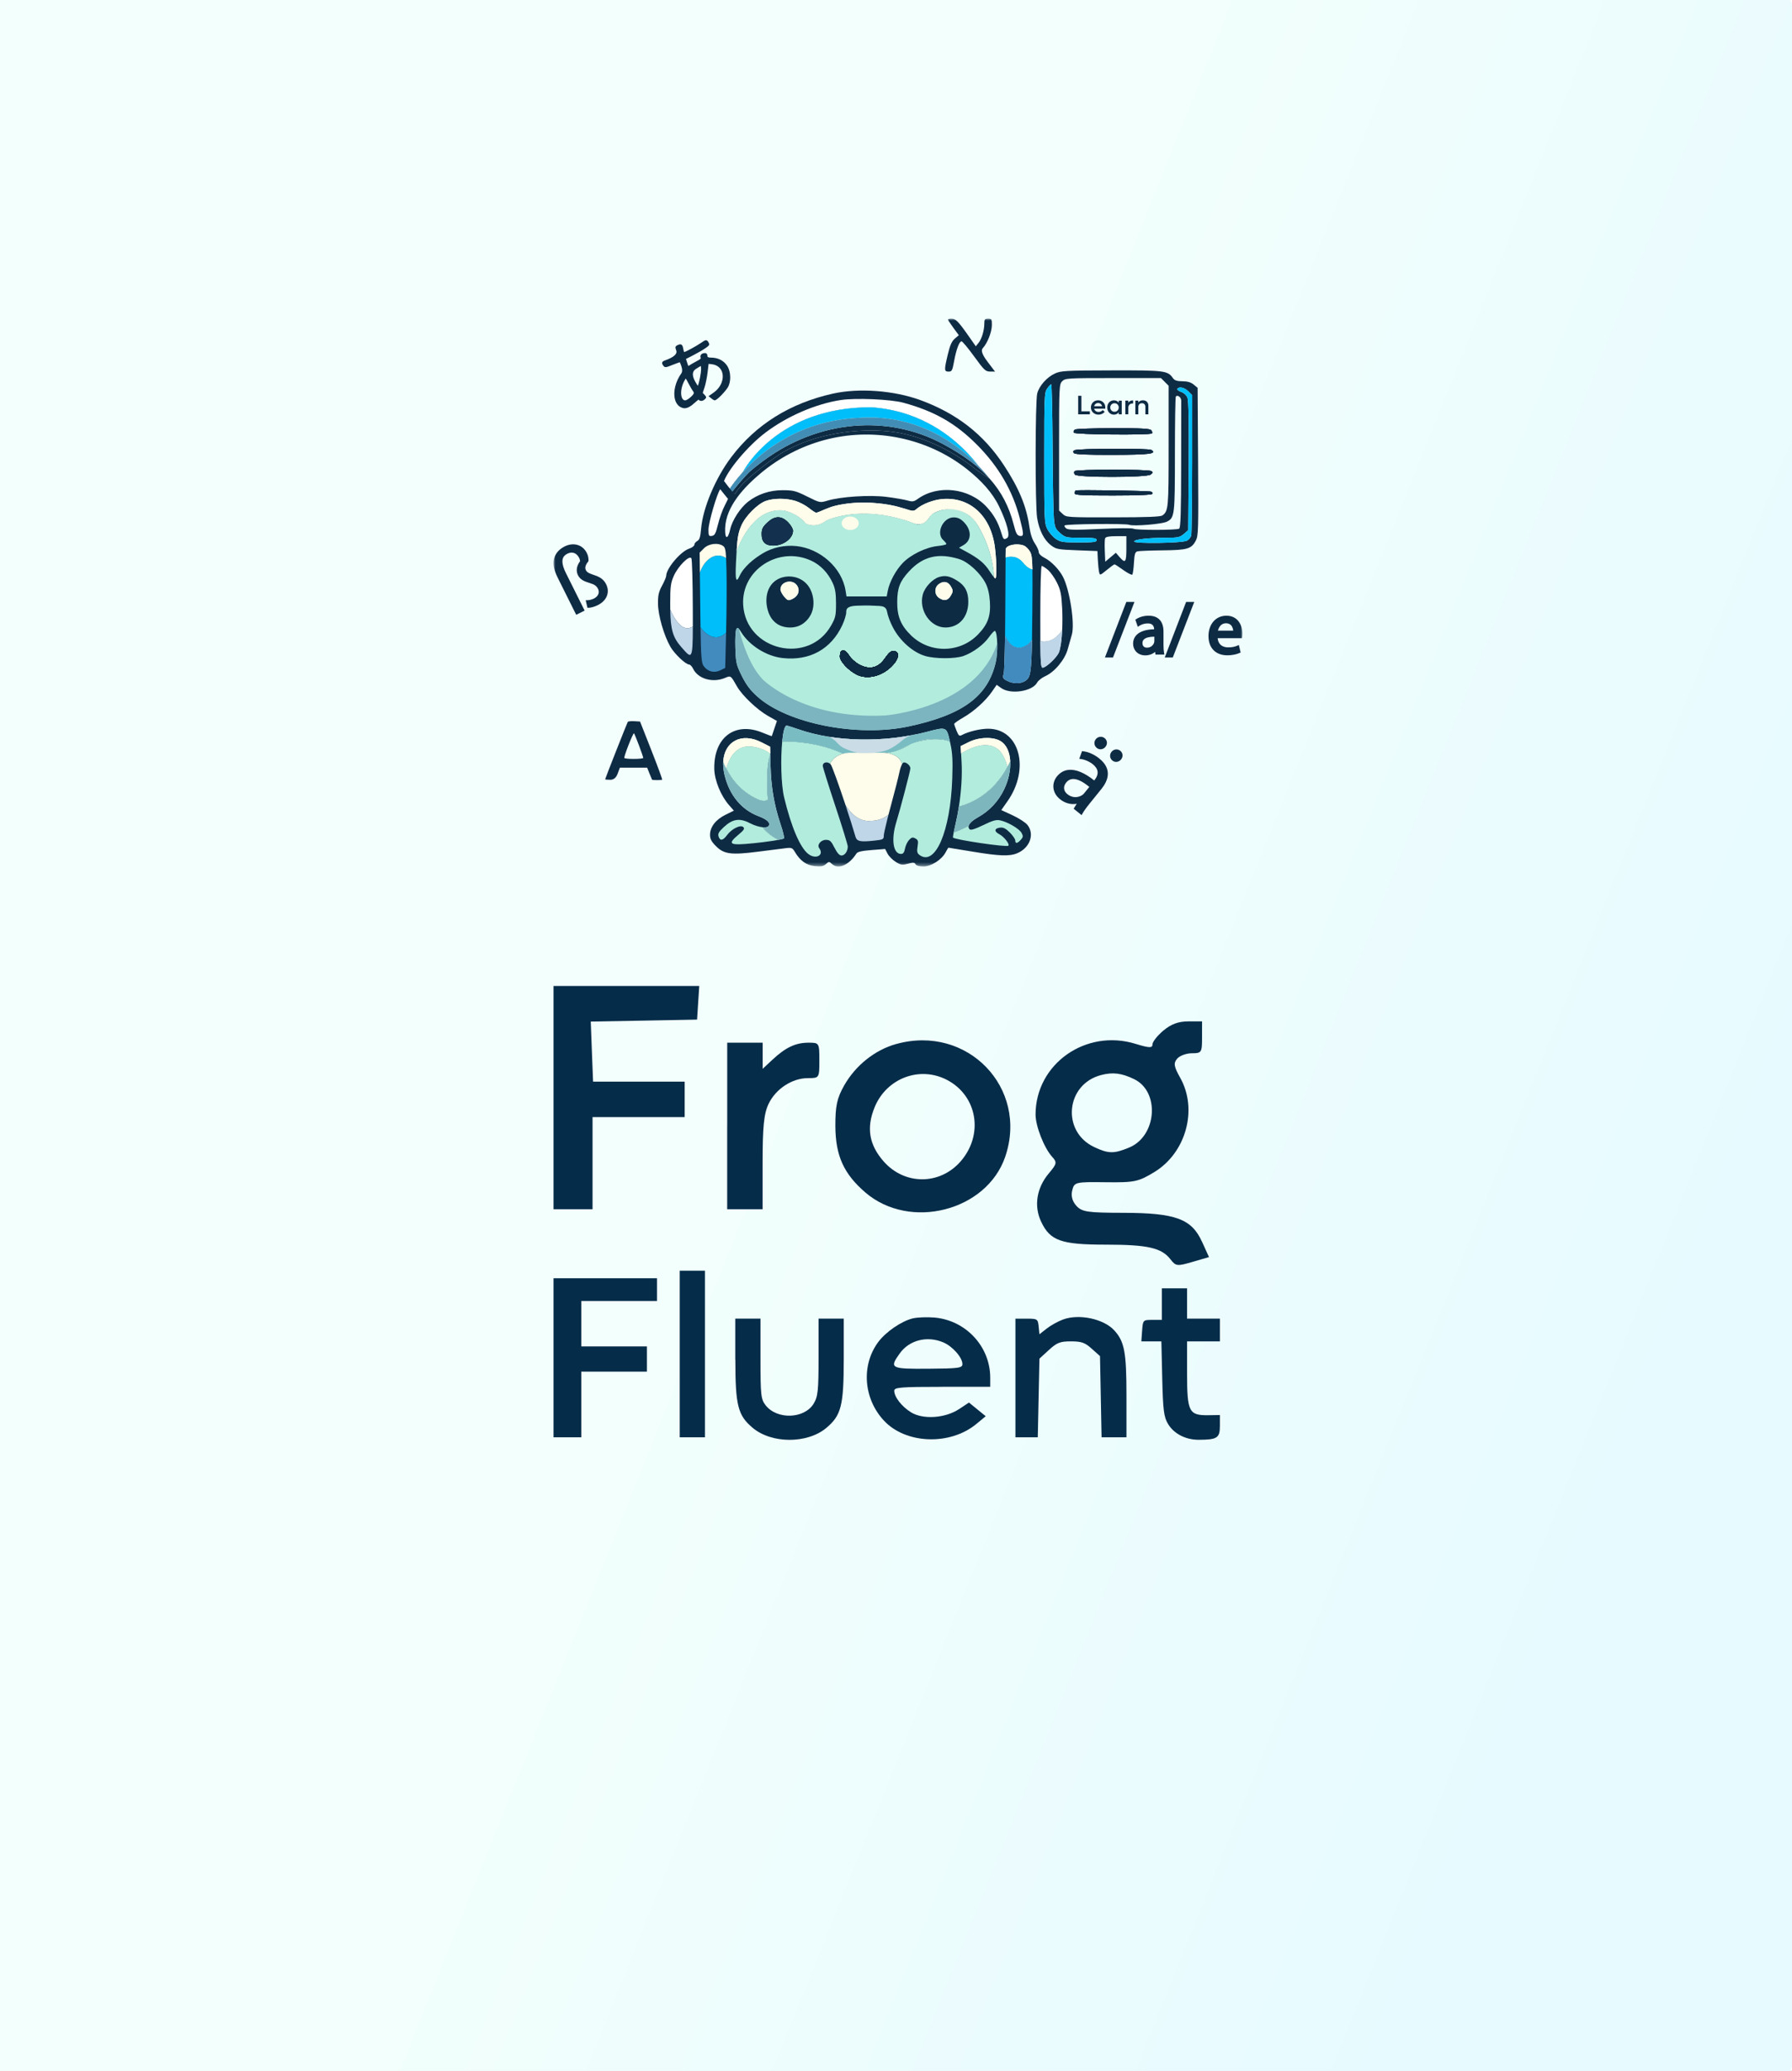 <svg width="450" height="520" viewBox="0 0 450 520" fill="none" xmlns="http://www.w3.org/2000/svg">
<rect x="0" y="0" width="450" height="520" fill="#333333" stroke="none"/>
<g clip-path="url(#clip0_254_97)">
<rect width="450" height="520" fill="white"/>
<path d="M445.685 523H-6.685C-9.591 523 -12 518.86 -12 513.591V6.409C-12 1.265 -9.662 -3 -6.685 -3H445.685C448.591 -3 451 1.14 451 6.409V513.591C450.929 518.735 448.591 523 445.685 523Z" fill="url(#paint0_linear_254_97)"/>
<mask id="mask0_254_97" style="mask-type:luminance" maskUnits="userSpaceOnUse" x="139" y="80" width="173" height="138">
<path d="M311.993 80H139V217.57H311.993V80Z" fill="white"/>
</mask>
<g mask="url(#mask0_254_97)">
<path fill-rule="evenodd" clip-rule="evenodd" d="M238.05 80.233C238.05 80.361 238.663 81.3 239.411 82.318L240.771 84.171L239.76 85.039C239.005 85.689 238.565 86.677 238.024 88.943C237.07 92.934 237.085 93.309 238.201 93.309C239.02 93.309 239.155 93.061 239.58 90.743C240.132 87.737 240.891 85.704 241.462 85.704C241.684 85.704 243.105 87.41 244.619 89.495C247.133 92.956 247.478 93.287 248.621 93.298L249.868 93.309L247.948 90.773C246.67 89.087 246.278 87.979 246.772 87.448C247.956 86.189 249.064 83.374 249.075 81.619C249.083 80.147 249 80.004 248.132 80.004C247.313 80.004 247.182 80.177 247.178 81.24C247.178 82.953 246.531 85.106 245.72 86.11L245.04 86.951L243.202 84.332C240.658 80.71 239.963 80.004 238.941 80.004C238.456 80.004 238.058 80.109 238.058 80.237" fill="#0E2B44"/>
<path d="M182.54 91.757C181.679 90.514 180.248 89.8 178.606 89.8C177.967 89.8 177.648 89.684 177.648 89.454C177.648 88.8 177.309 88.661 177.024 88.661C176.573 88.661 176.223 88.808 176.035 89.063C175.885 89.27 175.851 89.54 175.942 89.826C176.005 90.029 176.035 90.119 174.878 90.728C174.123 91.122 173.323 91.588 173.056 91.78C173.014 91.81 172.92 91.878 172.868 91.908C172.789 91.791 172.665 91.404 172.563 91.092L172.255 90.127L173.492 89.507C173.537 89.48 178.106 87.184 178.106 86.504C178.106 86.279 177.937 85.941 177.772 85.726C177.358 85.189 176.975 85.452 176.047 86.091C174.754 86.978 172.308 88.27 171.819 88.417C171.759 88.319 171.658 88.064 171.598 87.707C171.489 87.057 171.376 86.677 171.087 86.527C170.842 86.395 170.553 86.478 170.192 86.64C169.478 86.966 169.531 87.211 169.82 88.015C170.131 88.884 169.197 89.71 167.017 90.491C166.623 90.63 166.363 90.769 166.288 91.021C166.209 91.269 166.345 91.521 166.581 91.844C166.98 92.385 167.31 92.253 168.904 91.618C169.82 91.258 170.474 91.025 170.696 90.953C170.782 91.1 170.952 91.472 171.132 92.035C171.372 92.805 171.356 93.381 171.083 93.764C169.629 95.808 169.005 98.352 169.494 100.25C169.741 101.219 170.268 101.922 171.012 102.282C171.312 102.429 171.609 102.504 171.913 102.504C172.657 102.504 173.45 102.061 174.495 101.103C174.942 100.697 175.258 100.453 175.438 100.336C175.498 100.453 175.6 100.543 175.735 100.603C176.081 100.757 176.562 100.648 176.9 100.34C177.14 100.122 177.298 99.979 177.306 99.772C177.317 99.555 177.166 99.397 176.873 99.081L176.471 98.653L176.922 97.27C177.2 96.436 177.546 94.711 177.696 93.43L177.941 91.363L178.726 91.453C180.101 91.607 181.074 92.411 181.394 93.651C181.758 95.076 181.21 97.161 179.162 98.611L177.929 99.479L178.662 100.066C178.718 100.114 179.222 100.52 179.485 100.52C180.101 100.52 182.457 97.946 182.886 97.063C183.209 96.394 183.367 95.579 183.367 94.756C183.367 93.651 183.081 92.535 182.54 91.757ZM172.071 100.528C171.752 100.528 171.496 100.359 171.316 100.028C170.805 99.096 170.959 96.988 172.094 95.211C172.124 95.166 172.169 95.102 172.203 95.053C172.338 95.222 172.609 95.733 172.913 96.312C173.341 97.131 173.89 98.082 174.059 98.258C174.138 98.333 174.228 98.551 174.228 98.716C174.228 99.111 172.65 100.528 172.071 100.528ZM175.194 96.947C175.194 96.947 175.198 96.939 175.205 96.935L175.397 97.044L175.194 96.947ZM175.239 96.86C175.134 96.751 174.942 96.469 174.581 95.823C173.747 94.325 173.792 93.273 174.717 92.667C175.31 92.272 175.784 92.002 175.983 91.896C176.017 92.039 176.054 92.31 176.054 92.704C176.047 93.738 175.566 96.161 175.239 96.86Z" fill="#0E2B44"/>
<path fill-rule="evenodd" clip-rule="evenodd" d="M224.876 163.577C223.986 163.231 223.411 163.607 222.22 165.321C220.503 167.797 218.267 168.289 215.576 166.779C214.727 166.298 213.671 165.328 213.232 164.618C212.469 163.385 211.755 163.021 211.188 163.588C211.041 163.731 210.924 164.317 210.924 164.881C210.924 166.05 213.07 168.334 215.129 169.375C217.703 170.668 221.232 169.879 223.783 167.432C225.538 165.749 226.03 164.017 224.876 163.577Z" fill="#0E2B44"/>
<path fill-rule="evenodd" clip-rule="evenodd" d="M224.876 163.577C223.986 163.231 223.411 163.607 222.22 165.321C220.503 167.797 218.267 168.289 215.576 166.779C214.727 166.298 213.671 165.328 213.232 164.618C212.469 163.385 211.755 163.021 211.188 163.588C211.041 163.731 210.924 164.317 210.924 164.881C210.924 166.05 213.07 168.334 215.129 169.375C217.703 170.668 221.232 169.879 223.783 167.432C225.538 165.749 226.03 164.017 224.876 163.577Z" fill="#0E2B44"/>
<path fill-rule="evenodd" clip-rule="evenodd" d="M224.876 163.577C223.986 163.231 223.411 163.607 222.22 165.321C220.503 167.797 218.267 168.289 215.576 166.779C214.727 166.298 213.671 165.328 213.232 164.618C212.469 163.385 211.755 163.021 211.188 163.588C211.041 163.731 210.924 164.317 210.924 164.881C210.924 166.05 213.07 168.334 215.129 169.375C217.703 170.668 221.232 169.879 223.783 167.432C225.538 165.749 226.03 164.017 224.876 163.577Z" fill="#0E2B44"/>
<path fill-rule="evenodd" clip-rule="evenodd" d="M224.876 163.577C223.986 163.231 223.411 163.607 222.22 165.321C220.503 167.797 218.267 168.289 215.576 166.779C214.727 166.298 213.671 165.328 213.232 164.618C212.469 163.385 211.755 163.021 211.188 163.588C211.041 163.731 210.924 164.317 210.924 164.881C210.924 166.05 213.07 168.334 215.129 169.375C217.703 170.668 221.232 169.879 223.783 167.432C225.538 165.749 226.03 164.017 224.876 163.577Z" fill="#0E2B44"/>
<path fill-rule="evenodd" clip-rule="evenodd" d="M224.876 163.577C223.986 163.231 223.411 163.607 222.22 165.321C220.503 167.797 218.267 168.289 215.576 166.779C214.727 166.298 213.671 165.328 213.232 164.618C212.469 163.385 211.755 163.021 211.188 163.588C211.041 163.731 210.924 164.317 210.924 164.881C210.924 166.05 213.07 168.334 215.129 169.375C217.703 170.668 221.232 169.879 223.783 167.432C225.538 165.749 226.03 164.017 224.876 163.577Z" fill="#0E2B44"/>
<path fill-rule="evenodd" clip-rule="evenodd" d="M224.876 163.577C223.986 163.231 223.411 163.607 222.22 165.321C220.503 167.797 218.267 168.289 215.576 166.779C214.727 166.298 213.671 165.328 213.232 164.618C212.469 163.385 211.755 163.021 211.188 163.588C211.041 163.731 210.924 164.317 210.924 164.881C210.924 166.05 213.07 168.334 215.129 169.375C217.703 170.668 221.232 169.879 223.783 167.432C225.538 165.749 226.03 164.017 224.876 163.577Z" fill="#0E2B44"/>
<path fill-rule="evenodd" clip-rule="evenodd" d="M224.876 163.577C223.986 163.231 223.411 163.607 222.22 165.321C220.503 167.797 218.267 168.289 215.576 166.779C214.727 166.298 213.671 165.328 213.232 164.618C212.469 163.385 211.755 163.021 211.188 163.588C211.041 163.731 210.924 164.317 210.924 164.881C210.924 166.05 213.07 168.334 215.129 169.375C217.703 170.668 221.232 169.879 223.783 167.432C225.538 165.749 226.03 164.017 224.876 163.577Z" fill="#0E2B44"/>
<path fill-rule="evenodd" clip-rule="evenodd" d="M224.876 163.577C223.986 163.231 223.411 163.607 222.22 165.321C220.503 167.797 218.267 168.289 215.576 166.779C214.727 166.298 213.671 165.328 213.232 164.618C212.469 163.385 211.755 163.021 211.188 163.588C211.041 163.731 210.924 164.317 210.924 164.881C210.924 166.05 213.07 168.334 215.129 169.375C217.703 170.668 221.232 169.879 223.783 167.432C225.538 165.749 226.03 164.017 224.876 163.577Z" fill="#0E2B44"/>
<path fill-rule="evenodd" clip-rule="evenodd" d="M266.929 144.838C265.978 142.993 263.986 140.937 262.355 140.103C261.427 139.634 260.845 139.055 260.845 138.611C260.845 138.213 260.398 137.232 259.857 136.432C259.203 135.47 258.737 134.02 258.47 132.152C257.768 127.151 255.851 122.54 252.12 116.862C247.006 109.069 240.246 103.797 231.081 100.453C224.456 98.037 215.682 97.387 209.159 98.837C198.397 101.231 189.815 106.589 183.641 114.773C179.665 120.034 176.49 127.579 176.054 132.78C175.881 134.835 175.66 135.545 175.104 135.842C174.702 136.06 174.371 136.481 174.371 136.778C174.371 137.075 173.792 137.518 173.075 137.755C170.921 138.461 167.299 142.745 167.299 144.578C167.299 144.879 166.829 145.995 166.255 147.055C165.405 148.618 165.214 149.478 165.236 151.62C165.266 154.54 166.732 159.598 168.374 162.446C169.392 164.205 172.203 166.861 173.048 166.861C173.323 166.861 173.773 167.342 174.059 167.928C175.273 170.453 178.952 171.521 182.029 170.235C183.536 169.608 183.476 169.563 185.076 172.366C186.392 174.673 190.149 178.235 192.911 179.795L195.102 181.027L194.47 182.887C194.121 183.909 193.824 184.785 193.813 184.834C193.802 184.879 192.734 184.488 191.449 183.958C184.539 181.117 179.177 185.191 179.372 193.127C179.444 195.975 181.018 199.819 183.066 202.157L184.287 203.547L182.183 204.588C179.729 205.798 178.301 207.646 178.301 209.615C178.301 210.668 178.639 211.318 179.793 212.467C181.815 214.493 183.596 214.722 190.45 213.843C193.388 213.467 196.5 213.072 197.368 212.967C198.773 212.798 199.009 212.896 199.596 213.895C200.915 216.142 202.504 217.273 204.635 217.476C206.183 217.627 206.799 217.51 207.4 216.969C208.148 216.293 208.204 216.293 208.952 216.969C210.515 218.386 213.221 217.209 215.055 214.327C215.34 213.88 216.4 213.632 218.861 213.444L222.273 213.177L222.878 214.35C223.212 214.996 224.137 215.928 224.926 216.413C226.203 217.206 226.553 217.255 227.984 216.875C229.3 216.525 229.653 216.548 229.908 217.003C230.108 217.352 230.859 217.566 231.9 217.566C233.846 217.566 236.514 215.853 237.48 213.985C237.803 213.362 238.119 212.851 238.175 212.851C238.235 212.851 240.93 213.29 244.161 213.831C250.906 214.955 253.503 215.053 255.441 214.241C258.613 212.918 259.857 209.48 258.015 207.143C257.542 206.542 255.87 205.452 254.299 204.727L251.44 203.408L253.014 201.164C258.729 193.007 256.016 182.966 248.107 182.981C246.138 182.985 243.188 183.691 241.613 184.533C240.911 184.913 240.746 184.792 240.219 183.53C239.889 182.741 239.618 181.952 239.618 181.779C239.618 181.606 240.636 180.885 241.88 180.174C244.552 178.649 247.517 175.973 249.125 173.636L250.282 171.956L251.428 172.772C253.792 174.451 259.259 173.61 260.45 171.382C260.717 170.889 261.638 170.164 262.491 169.781C264.858 168.71 267.413 165.629 268.131 162.987C268.462 161.77 268.92 160.146 269.149 159.38C269.95 156.689 268.65 148.163 266.929 144.838ZM258.707 138.611C259.041 139.258 259.203 140.099 259.259 142.993C258.008 142.647 257.117 141.516 257.117 141.516C255.626 139.479 253.728 139.6 252.518 139.975C252.529 138.747 252.537 138.01 252.544 137.935C252.653 136.879 255.325 136.312 257.065 136.977C257.613 137.18 258.346 137.92 258.707 138.611ZM182.717 123.574C182.717 123.574 183.949 121.413 186.534 118.561C186.534 118.561 186.538 118.557 186.542 118.55C186.797 118.054 195.177 102.181 218.778 102.275C221.431 102.448 224.663 102.94 228.169 104.147C237.412 107.329 243.023 113.541 245.578 116.825C245.574 116.825 245.574 116.821 245.57 116.821C245.119 116.622 244.665 116.423 244.218 116.224C245.878 117.516 247.325 118.858 248.584 120.274C247.434 119.496 246.288 118.715 245.142 117.937C245.142 117.937 234.917 109.069 222.104 108.22C222.104 108.22 208.129 106.702 196.12 113.845C196.12 113.845 186.436 120.319 184.738 123.837L183.37 124.539L183.216 124.314L182.717 123.574ZM230.536 186.179C229.484 186.431 228.8 186.664 228.8 186.664C228.586 186.822 228.368 186.968 228.146 187.103C227.35 187.611 226.534 187.987 225.76 188.272C225.753 188.28 225.741 188.283 225.734 188.283C224.802 188.625 223.93 188.828 223.22 188.956C222.957 189.001 222.716 189.035 222.502 189.061H222.487C222.42 189.054 222.359 189.05 222.303 189.046C222.089 189.027 221.961 189.027 221.961 189.027H213.153C212.631 189.061 212.161 189.136 211.74 189.245C205.574 186.386 199.137 186.126 196.424 186.164C196.654 183.827 197.037 182.192 197.548 182.192C197.694 182.192 199.043 182.621 200.543 183.139C209.632 186.307 222.014 186.551 232.742 183.771C237.608 182.508 237.687 182.376 238.543 186.217C236.097 185.142 232.61 185.691 230.54 186.179H230.536ZM249.937 145.229C249.884 145.225 249.779 145.138 249.64 144.984C249.628 144.733 249.617 144.481 249.598 144.229C249.583 144.007 249.561 143.786 249.538 143.568C249.538 143.527 249.534 143.485 249.527 143.444C249.504 143.241 249.482 143.042 249.456 142.843C249.456 142.824 249.452 142.805 249.448 142.79C248.678 137.135 245.991 132.558 245.037 131.077C244.822 130.743 244.695 130.567 244.695 130.567C244.353 130.221 244.007 129.913 243.665 129.642C243.488 129.503 243.304 129.368 243.117 129.24C241.046 127.823 239.009 127.647 237.364 127.902H237.345C235.909 128.128 234.778 128.676 234.188 129.014C233.903 129.18 233.745 129.293 233.745 129.293C233.692 129.402 233.64 129.507 233.583 129.604C233.253 130.202 232.877 130.627 232.497 130.931C232.167 131.198 231.836 131.371 231.532 131.48C231.524 131.48 231.517 131.487 231.509 131.491C230.788 131.746 230.232 131.66 230.232 131.66C229.995 131.566 229.762 131.476 229.529 131.389C229.142 131.239 228.755 131.1 228.375 130.968C228.357 130.961 228.341 130.954 228.323 130.95C228.011 130.841 227.699 130.739 227.395 130.641C227.229 130.589 227.064 130.536 226.899 130.487C226.312 130.311 225.719 130.146 225.125 129.999C224.877 129.935 224.625 129.875 224.377 129.819C224.095 129.751 223.81 129.691 223.524 129.634C223.491 129.627 223.457 129.62 223.419 129.612C223.182 129.563 222.949 129.518 222.713 129.477C222.532 129.447 222.356 129.413 222.175 129.387C221.969 129.353 221.762 129.319 221.555 129.289C221.367 129.263 221.183 129.236 220.995 129.214C220.965 129.21 220.935 129.206 220.905 129.203C220.672 129.172 220.436 129.146 220.199 129.12C220.161 129.116 220.124 129.112 220.086 129.108C219.939 129.093 219.793 129.078 219.643 129.067C219.466 129.052 219.289 129.037 219.113 129.026C218.737 129 218.361 128.981 217.985 128.969C217.869 128.966 217.752 128.962 217.636 128.958C217.208 128.947 216.794 128.947 216.396 128.954C216.212 128.958 216.035 128.966 215.855 128.969C215.502 128.984 215.16 129.003 214.825 129.026C214.491 129.052 214.168 129.078 213.852 129.112C213.694 129.131 213.54 129.15 213.39 129.169C213.086 129.206 212.796 129.247 212.514 129.293C211.838 129.398 211.169 129.533 210.504 129.695C210.324 129.74 210.143 129.785 209.963 129.834C208.746 130.168 207.945 130.499 207.622 130.645C207.566 130.668 207.513 130.694 207.46 130.721C204.691 132.866 202.282 131.393 202.282 131.393C200.498 128.981 197.014 128.177 197.014 128.177C189.762 127.218 186.053 135.433 184.975 138.341C185.204 134.722 185.456 133.621 186.181 131.934C187.188 129.593 190.254 126.508 192.299 125.783C194.305 125.065 197.368 125.058 199.716 125.764C200.753 126.08 202.275 126.873 203.098 127.534C203.921 128.199 204.759 128.736 204.958 128.736C205.157 128.736 206.187 128.342 207.243 127.857C207.243 127.857 207.265 127.846 208.437 127.391C208.558 127.342 208.704 127.293 208.877 127.241C208.948 127.218 209.027 127.196 209.106 127.169C209.121 127.166 209.136 127.162 209.151 127.158C209.249 127.128 209.351 127.102 209.456 127.072C209.674 127.012 209.911 126.955 210.174 126.895C210.282 126.869 210.399 126.846 210.515 126.82C210.594 126.801 210.677 126.786 210.76 126.771C210.842 126.752 210.925 126.737 211.011 126.722C211.098 126.704 211.184 126.689 211.275 126.674C211.451 126.64 211.635 126.61 211.827 126.58C212.139 126.531 212.466 126.482 212.811 126.441C212.92 126.425 213.033 126.411 213.146 126.399C213.322 126.38 213.503 126.358 213.687 126.343C213.796 126.332 213.905 126.32 214.017 126.309C214.134 126.302 214.25 126.29 214.371 126.283C214.487 126.272 214.604 126.264 214.724 126.256C215.081 126.234 215.445 126.215 215.821 126.2C216.047 126.192 216.276 126.189 216.509 126.185C216.693 126.181 216.881 126.181 217.069 126.181C217.069 126.181 217.223 126.181 217.493 126.189C217.527 126.189 217.565 126.192 217.606 126.192C217.644 126.192 217.685 126.192 217.73 126.196C217.79 126.196 217.85 126.196 217.918 126.204C218.587 126.226 219.601 126.283 220.77 126.407C221.003 126.433 221.247 126.459 221.491 126.489C221.57 126.497 221.653 126.508 221.739 126.519C222.025 126.557 222.318 126.598 222.615 126.647C222.694 126.655 222.777 126.67 222.859 126.685C223.167 126.734 223.479 126.79 223.791 126.85C224.182 126.925 224.573 127.008 224.963 127.106C225.223 127.166 225.475 127.233 225.73 127.305C225.858 127.342 225.986 127.38 226.109 127.418C226.451 127.523 226.805 127.598 227.147 127.711C229.183 128.379 229.48 128.395 230.096 127.857C231.547 126.58 234.376 125.482 236.691 125.298C243.601 124.738 248.821 129.544 249.831 137.383C250.286 140.934 250.346 145.248 249.937 145.229ZM196.86 210.517C196.744 210.611 196.244 210.739 195.496 210.882C194.324 210.299 192.749 209.3 191.483 207.714C192.246 207.797 192.832 207.695 193.024 207.383C193.516 206.579 192.652 205.764 190.405 204.911C186.17 203.295 183.145 199.609 181.961 194.634C181.931 194.502 181.901 194.371 181.871 194.239C181.642 193.179 181.563 192.191 181.612 191.286C181.875 186.247 186.117 183.774 191.276 186.416L193.388 187.498L193.43 189.253C191.457 187.618 188.635 187.423 188.635 187.423C184.821 187.032 183.107 190.32 182.352 192.939C183.772 195.761 186.365 199.196 190.953 200.984C190.953 200.984 192.528 201.319 192.828 200.713C192.828 200.713 192.096 193.259 193.43 189.309L193.493 192.15C193.617 197.557 194.391 202.123 195.992 206.895C196.624 208.762 197.011 210.393 196.86 210.517ZM239.956 206.895C240.283 205.512 240.569 204.035 240.798 202.532C243.511 201.833 249.294 199.567 253.018 192.518C252.248 189.568 250.902 188.366 250.902 188.366C247.934 185.604 243.391 187.9 241.343 189.189L241.238 187.348L243.259 186.341C245.822 185.067 249.403 184.954 251.267 186.093C252.743 186.991 253.566 188.858 253.69 191.139C253.476 191.616 253.251 192.079 253.018 192.518C253.176 193.123 253.311 193.807 253.401 194.566C253.149 195.757 252.736 196.982 252.165 198.181C250.726 201.194 248.482 203.596 245.589 205.215C244.195 206 243.395 206.752 243.244 207.391C242.301 207.86 241.023 208.45 239.483 209.04C239.603 208.45 239.765 207.699 239.956 206.895ZM247.761 127.286C243.387 122.54 235.609 121.62 230.517 125.242C229.488 125.978 229.138 126.031 227.891 125.67C227.098 125.445 224.73 125.035 222.626 124.768C218.41 124.227 211.135 124.701 207.712 125.73C205.927 126.268 205.875 126.256 202.707 124.682C199.795 123.235 199.224 123.089 196.466 123.089C193.272 123.089 190.217 124.118 187.827 125.997C185.884 127.53 183.878 130.623 183.374 132.881C182.765 135.594 182.014 135.478 182.093 132.678C182.251 127.098 187.026 122.179 191.006 118.843C195.639 114.961 201.118 112.09 206.953 110.512C207.712 110.309 208.475 110.125 209.245 109.963C221.123 107.487 233.809 110.467 243.233 118.14C246.329 120.661 249.144 123.558 250.887 127.166C252.883 131.311 253.728 134.561 252.935 135.064C252.067 135.613 251.954 135.511 251.428 133.749C250.665 131.19 249.55 129.225 247.761 127.286ZM257.651 170.844C256.497 171.731 254.51 171.78 252.924 170.957C251.823 170.393 251.748 170.228 252.052 169.093C252.184 168.597 252.315 164.704 252.386 159.519C252.913 160.909 253.957 162.585 255.945 162.645C255.945 162.645 257.918 162.581 259.15 160.635C259.004 168.887 258.707 170.033 257.651 170.844ZM265.906 163.814C265.388 165.091 262.667 167.65 261.826 167.65C261.427 167.65 261.292 166.628 261.251 160.973C262.341 161.255 264.636 161.296 266.726 158.234C266.605 160.718 266.312 162.818 265.906 163.814Z" fill="#0E2B44"/>
<path fill-rule="evenodd" clip-rule="evenodd" d="M173.979 157.294C171.413 159.083 169.294 155.325 168.313 153.097C168.305 152.608 168.302 152.086 168.302 151.534C168.302 147.235 168.422 146.359 169.222 144.559C170.304 142.147 173.1 139.351 173.611 140.178C173.795 140.467 173.949 146.059 173.972 152.605C173.976 154.401 173.983 155.956 173.979 157.294Z" fill="white"/>
<path fill-rule="evenodd" clip-rule="evenodd" d="M256.103 130.213C254.333 123.273 250.778 117.152 245.36 111.703C239.968 106.281 234.681 103.26 226.846 101.122C223.652 100.254 214.867 99.874 211.124 100.449C204.834 101.415 197.751 104.47 192.287 108.573C187.804 111.94 182.536 118.219 181.642 121.27C181.488 121.811 181.139 122.517 180.872 122.84C180.06 123.833 177.911 131.205 177.911 133.001C177.911 134.512 178.001 134.677 178.771 134.561C179.478 134.459 179.745 133.952 180.319 131.611C180.699 130.055 181.462 127.936 182.018 126.899C182.566 125.858 183.021 124.862 183.021 124.682C183.021 124.629 183.092 124.501 183.217 124.314L182.717 123.573C182.717 123.573 183.949 121.413 186.535 118.561C186.535 118.561 186.538 118.557 186.542 118.549C186.797 118.053 195.177 102.181 218.779 102.275C221.431 102.448 224.663 102.94 228.169 104.147C237.412 107.329 243.023 113.541 245.578 116.825L245.57 116.821C245.119 116.622 244.665 116.423 244.218 116.223C245.878 117.516 247.325 118.858 248.584 120.274H248.588C251.515 123.573 253.413 127.275 254.543 131.686C255.111 133.911 255.408 134.459 256.084 134.561C257.136 134.719 257.136 134.268 256.103 130.213Z" fill="white"/>
<path fill-rule="evenodd" clip-rule="evenodd" d="M182.341 158.545L182.333 158.876C179.549 161.514 177.001 158.974 175.911 157.557C175.893 156.114 175.87 154.45 175.847 152.518L175.746 143.752C176.663 141.193 178.451 139.543 180.27 139.494C180.706 139.483 181.443 139.554 182.333 140.118C182.374 140.964 182.408 142.064 182.438 143.5C182.51 146.731 182.461 153.499 182.341 158.545Z" fill="#00BEF9"/>
<path fill-rule="evenodd" clip-rule="evenodd" d="M193.43 189.309C192.096 193.258 192.828 200.713 192.828 200.713C192.528 201.318 190.953 200.984 190.953 200.984C186.365 199.195 183.772 195.761 182.352 192.939C183.107 190.32 184.821 187.032 188.635 187.423C188.635 187.423 191.457 187.618 193.43 189.253V189.309Z" fill="#B2ECDD"/>
<path fill-rule="evenodd" clip-rule="evenodd" d="M195.496 210.881C193.598 211.242 190.1 211.697 187.244 211.911C183.144 212.219 182.81 211.776 185.474 209.559C186.808 208.454 187.048 208.075 186.658 207.684C185.981 207.007 183.749 208.101 182.577 209.687C181.532 211.099 180.818 211.216 180.442 210.025C180.228 209.345 180.499 208.856 181.75 207.691C183.975 205.613 185.737 205.35 188.318 206.699C189.393 207.263 190.569 207.616 191.482 207.714C192.749 209.3 194.323 210.299 195.496 210.881Z" fill="#B2ECDD"/>
<path fill-rule="evenodd" clip-rule="evenodd" d="M209.745 202.337C211.477 207.549 212.89 212.148 212.89 212.554C212.89 213.742 212.139 214.816 211.316 214.816C210.79 214.816 210.234 214.192 209.55 212.851C208.697 211.16 208.396 210.886 207.397 210.886C206.123 210.886 205.105 212.152 205.717 212.971C207.044 214.756 204.841 215.902 202.948 214.41C200.9 212.802 198.687 207.609 196.917 200.274C196.113 196.934 196.011 190.395 196.424 186.164C199.137 186.127 205.574 186.386 211.74 189.246C209.805 189.738 208.881 190.891 208.445 191.774C207.705 191.151 206.604 191.414 206.604 192.282C206.604 192.601 208.017 197.121 209.745 202.337Z" fill="#B2ECDD"/>
<path fill-rule="evenodd" clip-rule="evenodd" d="M239.126 195.494C238.675 208.766 234.835 217.664 230.863 214.654C230.307 214.233 230.217 213.794 230.416 212.539C230.63 211.197 230.548 210.893 229.856 210.528C229.191 210.168 228.909 210.239 228.278 210.915C227.854 211.366 227.399 212.343 227.256 213.08C227.076 214.049 226.798 214.421 226.264 214.421C224.284 214.421 223.735 210.821 225.058 206.504C226.091 203.133 228.612 193.506 228.612 192.931C228.616 192.195 227.466 191.244 226.858 191.481C226.756 191.522 226.64 191.669 226.52 191.89C225.96 189.681 223.585 189.178 222.502 189.061C223.9 188.888 226.497 188.351 228.8 186.664C228.8 186.664 234.858 184.597 238.544 186.217C238.581 186.401 238.627 186.596 238.672 186.803C239.179 189.091 239.28 191 239.126 195.494Z" fill="#B2ECDD"/>
<path fill-rule="evenodd" clip-rule="evenodd" d="M253.018 192.518C249.294 199.568 243.511 201.833 240.798 202.532C241.396 198.666 241.652 194.596 241.467 191.354L241.343 189.189C243.391 187.9 247.934 185.604 250.903 188.366C250.903 188.366 252.248 189.569 253.018 192.518Z" fill="#B2ECDD"/>
<path fill-rule="evenodd" clip-rule="evenodd" d="M253.401 194.566C253.311 193.807 253.176 193.123 253.018 192.518C253.251 192.079 253.477 191.616 253.691 191.139C253.751 192.206 253.653 193.371 253.401 194.566Z" fill="#B2ECDD"/>
<path fill-rule="evenodd" clip-rule="evenodd" d="M256.328 210.881C255.467 211.832 254.949 211.896 254.949 211.043C254.949 210.697 254.333 209.799 253.589 209.048C252.578 208.037 251.943 207.718 251.157 207.811C249.677 207.988 249.575 208.762 250.936 209.465C252.119 210.077 253.607 211.96 253.216 212.354C252.788 212.783 239.881 210.885 239.306 210.31C239.268 210.269 239.34 209.78 239.482 209.04C241.023 208.45 242.301 207.86 243.244 207.391C243.165 207.702 243.247 207.988 243.492 208.232C243.781 208.522 244.807 208.202 246.9 207.184C249.26 206.034 250.158 205.779 251.142 205.985C253.062 206.395 255.978 208.101 256.538 209.149C256.97 209.957 256.94 210.205 256.328 210.881Z" fill="#B2ECDD"/>
<path fill-rule="evenodd" clip-rule="evenodd" d="M250.038 166.328C248.058 174.865 241.741 179.509 228.176 182.406C215.254 185.168 197.665 181.678 190.134 174.861C188.387 173.283 187.361 171.911 186.275 169.713C184.9 166.933 184.78 166.418 184.66 162.69C184.584 160.477 184.69 158.369 184.896 158.005C185.103 157.633 185.246 157.55 185.535 157.88C185.685 158.05 185.877 158.335 186.132 158.749C188.199 162.097 192.468 164.768 196.473 165.227C203.282 166.004 208.693 163.036 211.519 156.964C212.053 155.814 212.496 154.382 212.496 153.781C212.496 153.413 212.53 153.067 212.733 152.804C212.733 152.804 212.842 152.665 213.007 152.563C213.834 152.045 215.156 152.101 216.092 152.064C217.625 152.004 219.169 152.053 220.699 152.146C221.082 152.169 221.469 152.199 221.826 152.338C222.303 152.526 222.608 152.898 222.705 153.398C222.987 154.822 223.528 156.197 224.194 157.486C225.941 160.879 229.214 163.795 232.321 164.712C234.809 165.456 239.844 165.456 241.933 164.716C244.327 163.87 247.01 161.89 248.374 159.955C249.031 159.019 249.696 158.328 249.85 158.418C250.181 158.621 250.377 159.951 250.414 161.552C250.455 163.16 250.335 165.043 250.038 166.328Z" fill="#B2ECDD"/>
<path fill-rule="evenodd" clip-rule="evenodd" d="M249.64 144.984C249.358 144.676 248.941 144.105 248.523 143.455C247.291 141.509 245.852 140.284 242.835 138.638L240.824 137.537L241.989 136.849C244.03 135.647 244.026 133.084 241.989 131.044C241.177 130.236 240.475 129.916 239.49 129.916C236.781 129.916 234.959 133.881 236.867 135.617C237.3 136.008 237.653 136.451 237.653 136.605C237.653 136.759 236.672 136.985 235.47 137.105C232.558 137.409 228.789 139.224 226.741 141.313C224.971 143.124 223.351 146.127 222.927 148.389L222.667 149.764H212.567L212.345 148.355C211.406 142.433 205.841 137.74 200.009 137.123C197.112 136.815 194.016 137.439 191.513 138.957C189.345 140.269 186.786 142.275 185.708 144.639C184.851 146.521 184.599 145.634 184.81 141.415C184.866 140.216 184.922 139.205 184.975 138.341C186.053 135.433 189.762 127.218 197.014 128.177C197.014 128.177 200.498 128.981 202.282 131.393C202.282 131.393 204.691 132.866 207.46 130.721C207.46 130.721 216.479 126.17 230.231 131.66C230.231 131.66 232.441 132.006 233.745 129.293C233.745 129.293 239.404 125.208 244.694 130.566C244.694 130.566 249.335 137.026 249.64 144.984Z" fill="#B2ECDE"/>
<path fill-rule="evenodd" clip-rule="evenodd" d="M250.038 166.327C248.058 174.865 241.741 179.509 228.176 182.406C215.254 185.168 197.665 181.677 190.134 174.861C188.387 173.283 187.361 171.911 186.275 169.713C184.9 166.932 184.78 166.418 184.66 162.69C184.584 160.477 184.69 158.369 184.896 158.004C185.103 157.632 185.246 157.55 185.535 157.88C186.486 161.66 188.376 167.387 191.611 170.679C191.611 170.679 201.636 180.723 222.262 179.652C222.262 179.652 245.022 177.931 250.414 161.551C250.455 163.16 250.335 165.042 250.038 166.327Z" fill="#7CB4BF"/>
<path fill-rule="evenodd" clip-rule="evenodd" d="M245.559 159.349C241.012 164.02 233.482 164.114 228.792 159.556C226.215 157.05 225.279 154.788 225.305 151.139C225.332 147.607 225.97 145.957 228.27 143.466C231.757 139.686 235.635 138.747 240.907 140.4C243.143 141.099 246.194 143.902 247.501 146.453C248.091 147.603 248.452 149.151 248.576 151.045C248.817 154.69 248.054 156.787 245.563 159.346L245.559 159.349Z" fill="#B2ECDD"/>
<path fill-rule="evenodd" clip-rule="evenodd" d="M209.936 151.534C209.94 154.547 209.824 155.088 208.723 157.035C203.056 167.086 187.304 163.408 186.624 151.872C186.109 143.109 195.549 136.992 203.725 140.791C206.051 141.876 207.919 143.816 209.11 146.404C209.737 147.772 209.936 148.979 209.936 151.534Z" fill="#B2ECDD"/>
<path fill-rule="evenodd" clip-rule="evenodd" d="M259.241 153.071C259.214 156.099 259.188 158.587 259.151 160.635C257.918 162.581 255.945 162.645 255.945 162.645C253.958 162.585 252.913 160.909 252.387 159.519C252.413 157.527 252.436 155.352 252.443 153.105C252.469 147.57 252.496 142.625 252.518 139.976C253.728 139.6 255.626 139.48 257.118 141.516C257.118 141.516 258.008 142.647 259.259 142.993C259.297 145.067 259.282 148.197 259.241 153.071Z" fill="#00BEF9"/>
<path fill-rule="evenodd" clip-rule="evenodd" d="M266.726 158.233C264.637 161.296 262.341 161.255 261.251 160.973C261.24 159.35 261.236 157.347 261.236 154.874C261.236 147.329 261.386 142.102 261.6 142.102C261.803 142.102 262.498 142.553 263.156 143.102C263.806 143.654 264.828 145.101 265.426 146.318C266.335 148.171 266.545 149.223 266.722 152.691C266.82 154.559 266.812 156.49 266.726 158.233Z" fill="white"/>
<path fill-rule="evenodd" clip-rule="evenodd" d="M259.15 160.635C259.003 168.887 258.707 170.033 257.651 170.844C256.497 171.731 254.509 171.78 252.924 170.957C251.823 170.393 251.748 170.228 252.052 169.093C252.183 168.597 252.315 164.704 252.386 159.519C252.912 160.909 253.957 162.585 255.945 162.645C255.945 162.645 257.918 162.581 259.15 160.635Z" fill="#418BBE"/>
<path fill-rule="evenodd" clip-rule="evenodd" d="M259.259 142.993C258.008 142.647 257.117 141.516 257.117 141.516C255.626 139.479 253.728 139.6 252.518 139.975C252.529 138.747 252.537 138.01 252.544 137.935C252.653 136.879 255.325 136.312 257.065 136.977C257.613 137.18 258.346 137.92 258.707 138.611C259.041 139.258 259.203 140.099 259.259 142.993Z" fill="#FEFCEA"/>
<path fill-rule="evenodd" clip-rule="evenodd" d="M266.725 158.233C266.604 160.717 266.311 162.818 265.906 163.813C265.387 165.091 262.667 167.65 261.825 167.65C261.427 167.65 261.291 166.628 261.25 160.973C262.34 161.255 264.636 161.296 266.725 158.233Z" fill="#BFD5E8"/>
<path fill-rule="evenodd" clip-rule="evenodd" d="M173.979 157.294C173.968 166.004 173.675 165.433 171.086 162.476C169.008 160.101 168.399 158.219 168.313 153.097C169.294 155.325 171.413 159.083 173.979 157.294Z" fill="#BFD5E8"/>
<path fill-rule="evenodd" clip-rule="evenodd" d="M182.334 140.118C181.443 139.555 180.707 139.483 180.271 139.494C178.452 139.543 176.664 141.193 175.747 143.752L175.687 138.766L176.769 137.68C177.979 136.473 180.35 136.192 181.609 137.112C182.044 137.432 182.225 137.958 182.334 140.118Z" fill="#FEFCEA"/>
<path fill-rule="evenodd" clip-rule="evenodd" d="M182.333 158.876L182.111 167.718L180.845 168.327C179.297 169.06 177.689 168.639 176.693 167.233C176.178 166.516 176.032 165.257 175.911 157.557C177.001 158.974 179.549 161.514 182.333 158.876Z" fill="#418BBE"/>
<path d="M213.499 133.088C214.688 133.088 215.652 132.329 215.652 131.393C215.652 130.457 214.688 129.698 213.499 129.698C212.31 129.698 211.346 130.457 211.346 131.393C211.346 132.329 212.31 133.088 213.499 133.088Z" fill="#FEFCEA"/>
<path fill-rule="evenodd" clip-rule="evenodd" d="M249.936 145.229C249.884 145.225 249.778 145.139 249.639 144.984C249.467 140.427 247.903 135.718 245.536 131.829C245.235 131.337 244.901 130.863 244.51 130.435C243.469 129.293 242.068 128.496 240.565 128.128C238.502 127.621 235.383 127.737 233.79 129.372C233.339 129.834 233.035 130.427 232.565 130.871C231.392 131.979 229.987 131.626 228.657 131.081C228.086 130.848 227.484 130.672 226.895 130.495C224.674 129.823 222.393 129.345 220.082 129.116C216.888 128.797 213.623 128.936 210.5 129.702C209.474 129.954 208.403 130.251 207.456 130.728C204.687 132.874 202.278 131.401 202.278 131.401C200.493 128.988 197.01 128.184 197.01 128.184C189.758 127.226 186.049 135.44 184.971 138.349C185.2 134.73 185.452 133.629 186.177 131.942C187.184 129.601 190.25 126.516 192.294 125.791C194.301 125.073 197.363 125.065 199.712 125.772C200.749 126.087 202.271 126.88 203.094 127.542C203.917 128.207 204.755 128.744 204.954 128.744C205.153 128.744 206.182 128.349 207.238 127.865C207.238 127.865 207.265 127.854 208.437 127.399C209.549 126.967 212.818 126.178 217.068 126.189C217.068 126.189 222.103 126.2 226.109 127.425C226.451 127.53 226.804 127.605 227.142 127.718C229.179 128.387 229.476 128.402 230.092 127.865C231.543 126.587 234.372 125.49 236.687 125.306C243.597 124.746 248.816 129.552 249.827 137.39C250.282 140.941 250.342 145.255 249.932 145.236L249.936 145.229Z" fill="#FEFCEA"/>
<path fill-rule="evenodd" clip-rule="evenodd" d="M253.69 191.139C253.476 191.616 253.251 192.078 253.017 192.518C252.247 189.568 250.902 188.366 250.902 188.366C247.934 185.604 243.391 187.9 241.343 189.189L241.237 187.348L243.259 186.341C245.822 185.067 249.403 184.954 251.266 186.093C252.743 186.991 253.566 188.858 253.69 191.139Z" fill="#FEFCEA"/>
<path fill-rule="evenodd" clip-rule="evenodd" d="M193.43 189.253C191.457 187.618 188.635 187.423 188.635 187.423C184.821 187.032 183.108 190.32 182.352 192.939C182.056 192.357 181.811 191.797 181.612 191.286C181.875 186.247 186.118 183.774 191.277 186.416L193.389 187.498L193.43 189.253Z" fill="#FEFCEA"/>
<path fill-rule="evenodd" clip-rule="evenodd" d="M223.126 204.513C223.021 204.915 222.923 205.309 222.829 205.685C222.295 207.808 221.931 209.465 221.931 209.833C221.931 210.758 221.769 210.841 219.455 211.088C216.028 211.453 215.171 211.273 214.829 210.1C214.521 209.044 214.153 207.835 213.743 206.546C213.288 205.095 212.789 203.551 212.281 202.025C212.281 202.025 214.649 206.553 218.598 206.106C218.598 206.106 221.243 206.252 223.126 204.513Z" fill="#BFD5E8"/>
<path fill-rule="evenodd" clip-rule="evenodd" d="M196.86 210.517C196.743 210.611 196.243 210.739 195.496 210.882C194.323 210.299 192.749 209.3 191.483 207.714C192.245 207.797 192.832 207.695 193.023 207.383C193.515 206.579 192.651 205.764 190.404 204.911C186.169 203.295 183.144 199.609 181.961 194.634C181.931 194.502 181.901 194.371 181.871 194.239C181.642 193.18 181.563 192.191 181.611 191.286C181.81 191.797 182.055 192.357 182.352 192.939C183.772 195.761 186.365 199.195 190.953 200.984C190.953 200.984 192.527 201.319 192.828 200.714C192.828 200.714 192.095 193.258 193.429 189.309L193.493 192.15C193.617 197.557 194.391 202.123 195.992 206.895C196.623 208.763 197.01 210.393 196.86 210.517Z" fill="#7DB6BD"/>
<path fill-rule="evenodd" clip-rule="evenodd" d="M238.543 186.217C238.517 186.104 237.668 185.875 237.533 185.837C237.108 185.724 236.646 185.691 236.21 185.645C235.346 185.559 234.474 185.551 233.61 185.619C231.855 185.754 230.119 186.194 228.518 186.927C227.323 187.475 226.192 188.182 224.941 188.584C222.664 189.313 220.139 189.027 217.786 189.027C216.25 189.027 214.717 189.027 213.18 189.027C213.172 189.027 213.165 189.027 213.157 189.027C212.635 189.061 212.165 189.136 211.744 189.245C205.578 186.386 199.141 186.127 196.428 186.164C196.657 183.827 197.041 182.192 197.552 182.192C197.698 182.192 199.047 182.621 200.547 183.139C209.636 186.307 222.018 186.551 232.746 183.77C237.612 182.508 237.691 182.376 238.547 186.217H238.543Z" fill="#79BDC3"/>
<path fill-rule="evenodd" clip-rule="evenodd" d="M221.961 189.027C221.961 189.027 222.164 189.027 222.487 189.061C221.859 189.14 221.48 189.14 221.48 189.14L213.754 190.278C213.089 189.899 212.417 189.557 211.74 189.245C212.161 189.136 212.631 189.061 213.153 189.027H221.961Z" fill="#79BDC3"/>
<path fill-rule="evenodd" clip-rule="evenodd" d="M226.519 191.89C226.27 192.341 226.015 193.1 225.85 193.92C225.602 195.141 224.621 199.003 223.663 202.498C223.475 203.182 223.294 203.862 223.125 204.512C221.243 206.252 218.598 206.106 218.598 206.106C214.648 206.553 212.281 202.025 212.281 202.025C210.62 197.019 208.907 192.255 208.583 191.905C208.538 191.856 208.493 191.815 208.444 191.774C208.88 190.891 209.805 189.737 211.74 189.245C212.161 189.136 212.63 189.061 213.153 189.027H221.96C221.96 189.027 222.163 189.027 222.487 189.061H222.502C223.584 189.177 225.959 189.681 226.519 191.89Z" fill="#FEFCEA"/>
<path fill-rule="evenodd" clip-rule="evenodd" d="M248.584 120.274C247.434 119.496 246.288 118.715 245.142 117.937C245.142 117.937 234.918 109.069 222.104 108.22C222.104 108.22 208.13 106.702 196.12 113.845C196.12 113.845 186.437 120.319 184.739 123.836L183.371 124.539L183.217 124.313C183.983 123.175 186.771 119.868 188.117 118.557C188.654 118.038 190.33 116.697 191.852 115.577C205.529 105.518 222.871 103.958 236.879 111.526C239.51 112.943 241.813 114.397 243.812 115.911C243.94 116.005 244.06 116.099 244.184 116.193C244.195 116.204 244.203 116.212 244.21 116.216L244.218 116.223C245.879 117.516 247.325 118.857 248.584 120.274Z" fill="#0E2B44"/>
<path fill-rule="evenodd" clip-rule="evenodd" d="M248.584 120.274C247.325 118.857 245.878 117.516 244.217 116.223C244.665 116.422 245.119 116.622 245.57 116.821C246.882 118.173 247.885 119.384 248.584 120.274Z" fill="#4889B0"/>
<path fill-rule="evenodd" clip-rule="evenodd" d="M245.577 116.825H245.57C241.763 112.891 235.364 107.75 226.289 105.71C222.258 104.8 218.613 104.714 215.652 104.921C200.798 105.586 191.348 113.255 186.542 118.553C186.797 118.057 195.176 102.185 218.778 102.279C221.431 102.452 224.662 102.944 228.168 104.15C237.412 107.333 243.022 113.544 245.577 116.829V116.825Z" fill="#00BEF9"/>
<path fill-rule="evenodd" clip-rule="evenodd" d="M245.57 116.821C245.119 116.622 244.664 116.423 244.217 116.223L244.21 116.216C244.21 116.216 244.195 116.205 244.183 116.193C244.172 116.186 244.157 116.171 244.142 116.16C244.033 116.077 243.92 115.994 243.811 115.912C241.812 114.397 239.509 112.943 236.879 111.527C222.87 103.959 205.529 105.518 191.851 115.577C190.329 116.697 188.653 118.038 188.116 118.557C186.771 119.868 183.983 123.175 183.216 124.314L182.716 123.573C182.716 123.573 183.949 121.413 186.534 118.561C186.534 118.561 186.538 118.557 186.542 118.549C191.348 113.251 200.798 105.582 215.652 104.917C218.613 104.71 222.258 104.797 226.29 105.706C235.364 107.746 241.763 112.887 245.57 116.821Z" fill="#428DB5"/>
<path fill-rule="evenodd" clip-rule="evenodd" d="M224.876 163.577C223.986 163.231 223.411 163.607 222.22 165.321C220.503 167.797 218.267 168.289 215.576 166.779C214.727 166.298 213.671 165.328 213.232 164.618C212.469 163.385 211.755 163.021 211.188 163.588C211.041 163.731 210.924 164.317 210.924 164.881C210.924 166.05 213.07 168.334 215.129 169.375C217.703 170.668 221.232 169.879 223.783 167.432C225.538 165.749 226.03 164.017 224.876 163.577Z" fill="#0E2B44"/>
<path fill-rule="evenodd" clip-rule="evenodd" d="M192.677 131.243C191.52 132.329 191.272 132.847 191.272 134.129C191.272 136.083 192.196 136.996 194.173 136.996C196.735 136.996 199.133 135.185 199.133 133.249C199.133 132.798 198.584 131.863 197.912 131.175C196.217 129.447 194.564 129.469 192.681 131.247L192.677 131.243Z" fill="#0E2B44"/>
<path fill-rule="evenodd" clip-rule="evenodd" d="M224.876 163.577C223.986 163.231 223.411 163.607 222.22 165.321C220.503 167.797 218.267 168.289 215.576 166.779C214.727 166.298 213.671 165.328 213.232 164.618C212.469 163.385 211.755 163.021 211.188 163.588C211.041 163.731 210.924 164.317 210.924 164.881C210.924 166.05 213.07 168.334 215.129 169.375C217.703 170.668 221.232 169.879 223.783 167.432C225.538 165.749 226.03 164.017 224.876 163.577Z" fill="#0E2B44"/>
<path fill-rule="evenodd" clip-rule="evenodd" d="M224.876 163.577C223.986 163.231 223.411 163.607 222.22 165.321C220.503 167.797 218.267 168.289 215.576 166.779C214.727 166.298 213.671 165.328 213.232 164.618C212.469 163.385 211.755 163.021 211.188 163.588C211.041 163.731 210.924 164.317 210.924 164.881C210.924 166.05 213.07 168.334 215.129 169.375C217.703 170.668 221.232 169.879 223.783 167.432C225.538 165.749 226.03 164.017 224.876 163.577Z" fill="#0E2B44"/>
<path fill-rule="evenodd" clip-rule="evenodd" d="M224.876 163.577C223.986 163.231 223.411 163.607 222.22 165.321C220.503 167.797 218.267 168.289 215.576 166.779C214.727 166.298 213.671 165.328 213.232 164.618C212.469 163.385 211.755 163.021 211.188 163.588C211.041 163.731 210.924 164.317 210.924 164.881C210.924 166.05 213.07 168.334 215.129 169.375C217.703 170.668 221.232 169.879 223.783 167.432C225.538 165.749 226.03 164.017 224.876 163.577Z" fill="#0E2B44"/>
<path fill-rule="evenodd" clip-rule="evenodd" d="M224.876 163.577C223.986 163.231 223.411 163.607 222.22 165.321C220.503 167.797 218.267 168.289 215.576 166.779C214.727 166.298 213.671 165.328 213.232 164.618C212.469 163.385 211.755 163.021 211.188 163.588C211.041 163.731 210.924 164.317 210.924 164.881C210.924 166.05 213.07 168.334 215.129 169.375C217.703 170.668 221.232 169.879 223.783 167.432C225.538 165.749 226.03 164.017 224.876 163.577Z" fill="#0E2B44"/>
<path fill-rule="evenodd" clip-rule="evenodd" d="M224.876 163.577C223.986 163.231 223.411 163.607 222.22 165.321C220.503 167.797 218.267 168.289 215.576 166.779C214.727 166.298 213.671 165.328 213.232 164.618C212.469 163.385 211.755 163.021 211.188 163.588C211.041 163.731 210.924 164.317 210.924 164.881C210.924 166.05 213.07 168.334 215.129 169.375C217.703 170.668 221.232 169.879 223.783 167.432C225.538 165.749 226.03 164.017 224.876 163.577Z" fill="#0E2B44"/>
<path fill-rule="evenodd" clip-rule="evenodd" d="M253.401 194.566C253.149 195.757 252.735 196.982 252.164 198.181C250.725 201.195 248.482 203.596 245.588 205.215C244.194 206.001 243.394 206.752 243.244 207.391C242.301 207.861 241.023 208.451 239.482 209.04C239.603 208.451 239.764 207.699 239.956 206.895C240.283 205.512 240.568 204.035 240.798 202.532C243.511 201.833 249.293 199.568 253.017 192.518L253.69 191.139C253.712 191.639 253.712 192.206 253.66 192.83C253.607 193.48 253.51 194.063 253.401 194.566Z" fill="#7DB6BD"/>
<path fill-rule="evenodd" clip-rule="evenodd" d="M224.876 163.577C223.986 163.231 223.411 163.607 222.22 165.321C220.503 167.797 218.267 168.289 215.576 166.779C214.727 166.298 213.671 165.328 213.232 164.618C212.469 163.385 211.755 163.021 211.188 163.588C211.041 163.731 210.924 164.317 210.924 164.881C210.924 166.05 213.07 168.334 215.129 169.375C217.703 170.668 221.232 169.879 223.783 167.432C225.538 165.749 226.03 164.017 224.876 163.577Z" fill="#0E2B44"/>
<path fill-rule="evenodd" clip-rule="evenodd" d="M224.876 163.577C223.986 163.231 223.411 163.607 222.22 165.321C220.503 167.797 218.267 168.289 215.576 166.779C214.727 166.298 213.671 165.328 213.232 164.618C212.469 163.385 211.755 163.021 211.188 163.588C211.041 163.731 210.924 164.317 210.924 164.881C210.924 166.05 213.07 168.334 215.129 169.375C217.703 170.668 221.232 169.879 223.783 167.432C225.538 165.749 226.03 164.017 224.876 163.577Z" fill="#0E2B44"/>
<path fill-rule="evenodd" clip-rule="evenodd" d="M224.876 163.577C223.986 163.231 223.411 163.607 222.22 165.321C220.503 167.797 218.267 168.289 215.576 166.779C214.727 166.298 213.671 165.328 213.232 164.618C212.469 163.385 211.755 163.021 211.188 163.588C211.041 163.731 210.924 164.317 210.924 164.881C210.924 166.05 213.07 168.334 215.129 169.375C217.703 170.668 221.232 169.879 223.783 167.432C225.538 165.749 226.03 164.017 224.876 163.577Z" fill="#0E2B44"/>
<path fill-rule="evenodd" clip-rule="evenodd" d="M199.133 133.245C199.133 135.181 196.735 136.992 194.173 136.992C192.196 136.992 191.272 136.079 191.272 134.125C191.272 132.843 191.524 132.325 192.677 131.239C194.56 129.461 196.213 129.439 197.908 131.167C198.58 131.855 199.129 132.791 199.129 133.242L199.133 133.245Z" fill="black"/>
<path fill-rule="evenodd" clip-rule="evenodd" d="M199.133 133.245C199.133 135.181 196.735 136.992 194.173 136.992C192.196 136.992 191.272 136.079 191.272 134.125C191.272 132.843 191.524 132.325 192.677 131.239C194.56 129.461 196.213 129.439 197.908 131.167C198.58 131.855 199.129 132.791 199.129 133.242L199.133 133.245Z" fill="#13314F"/>
<path fill-rule="evenodd" clip-rule="evenodd" d="M204.258 150.843C204.224 150.384 204.153 149.93 204.048 149.494C203.785 148.4 203.266 147.356 202.485 146.544C201.722 145.747 200.718 145.188 199.648 144.925C197.57 144.413 195.236 144.985 193.827 146.649C192.114 148.678 192.155 151.839 193.143 154.183C193.759 155.645 194.924 156.814 196.461 157.279C197.866 157.708 199.539 157.685 200.88 157.039C202.218 156.397 203.281 155.201 203.837 153.83C204.213 152.894 204.333 151.861 204.262 150.846L204.258 150.843ZM198.892 150.445C197.964 150.869 197.765 150.805 196.923 149.828C196.409 149.231 195.984 148.408 195.984 148.006C195.984 145.996 199.02 145.289 200.159 147.029C200.982 148.28 200.441 149.742 198.892 150.445Z" fill="#0E2B44"/>
<path fill-rule="evenodd" clip-rule="evenodd" d="M198.896 150.444C197.968 150.869 197.768 150.805 196.927 149.828C196.412 149.231 195.987 148.408 195.987 148.006C195.987 145.995 199.024 145.289 200.162 147.029C200.985 148.28 200.444 149.742 198.896 150.444Z" fill="#FEFCEA"/>
<path fill-rule="evenodd" clip-rule="evenodd" d="M240.43 145.844C238.525 144.646 237.409 144.413 235.838 144.879C234.162 145.375 232.227 147.445 231.735 149.26C230.66 153.247 233.617 157.561 237.42 157.561C240.824 157.561 243.158 154.934 243.158 151.109C243.158 148.606 242.358 147.069 240.43 145.844ZM238.822 149.467C238.081 150.786 237.138 151.015 235.868 150.181C234.594 149.346 234.557 147.501 235.785 146.633C236.999 145.777 238.104 146.021 238.822 147.31C239.363 148.279 239.363 148.497 238.822 149.467Z" fill="#0E2B44"/>
<path fill-rule="evenodd" clip-rule="evenodd" d="M238.822 149.467C238.082 150.786 237.139 151.015 235.869 150.181C234.595 149.347 234.557 147.502 235.786 146.634C237 145.777 238.104 146.022 238.822 147.31C239.363 148.28 239.363 148.498 238.822 149.467Z" fill="#FEFCEA"/>
<path fill-rule="evenodd" clip-rule="evenodd" d="M223.787 167.432C221.236 169.879 217.708 170.668 215.134 169.375C213.074 168.338 210.929 166.05 210.929 164.881C210.929 164.313 211.045 163.731 211.192 163.588C211.759 163.021 212.473 163.385 213.236 164.618C213.676 165.328 214.735 166.301 215.581 166.779C218.267 168.289 220.507 167.797 222.224 165.321C223.415 163.607 223.99 163.231 224.881 163.577C226.038 164.017 225.542 165.749 223.787 167.432Z" fill="black"/>
<path fill-rule="evenodd" clip-rule="evenodd" d="M223.787 167.432C221.236 169.879 217.708 170.668 215.134 169.375C213.074 168.338 210.929 166.05 210.929 164.881C210.929 164.313 211.045 163.731 211.192 163.588C211.759 163.021 212.473 163.385 213.236 164.618C213.676 165.328 214.735 166.301 215.581 166.779C218.267 168.289 220.507 167.797 222.224 165.321C223.415 163.607 223.99 163.231 224.881 163.577C226.038 164.017 225.542 165.749 223.787 167.432Z" fill="#0E2B44"/>
<path fill-rule="evenodd" clip-rule="evenodd" d="M163.574 188.403L160.726 181.177L159.268 181.091C158.468 181.046 157.735 181.121 157.645 181.267C157.449 181.583 151.963 195.498 151.963 195.678C151.963 195.745 152.542 195.802 153.245 195.802C154.099 195.802 154.715 195.295 155.094 194.28L155.661 192.758H162.511L163.086 194.205C163.405 195.001 163.698 195.701 163.736 195.761C163.845 195.922 166.118 195.926 166.28 195.768C166.355 195.689 165.137 192.379 163.571 188.403H163.574ZM156.777 190.327C156.604 190.019 159.005 183.894 159.208 184.135C159.317 184.259 159.881 185.63 160.463 187.182C161.049 188.734 161.523 190.143 161.523 190.308C161.523 190.635 156.957 190.654 156.777 190.327Z" fill="#0E2B44"/>
<path fill-rule="evenodd" clip-rule="evenodd" d="M288.929 119.166C287.888 119.929 270.573 119.936 269.941 119.177C269.678 118.854 269.652 118.516 269.874 118.294C270.347 117.821 288.376 117.813 289.105 118.283C289.56 118.576 289.53 118.73 288.929 119.166Z" fill="#0E2B44"/>
<path fill-rule="evenodd" clip-rule="evenodd" d="M269.731 113.807C269.415 113.496 269.441 113.293 269.81 113.063C270.565 112.597 288.436 112.534 289.139 112.992C290.585 113.943 288.673 114.183 279.538 114.21C273.237 114.225 270.02 114.097 269.731 113.804V113.807Z" fill="#0E2B44"/>
<path fill-rule="evenodd" clip-rule="evenodd" d="M269.664 108.648C269.514 108.407 269.638 108.054 269.935 107.866C270.228 107.679 274.564 107.521 279.566 107.521C286.694 107.513 288.753 107.626 289.095 108.039C289.339 108.329 289.418 108.686 289.275 108.825C288.802 109.298 269.961 109.129 269.664 108.648Z" fill="#0E2B44"/>
<path fill-rule="evenodd" clip-rule="evenodd" d="M289.342 124.017C289.188 124.268 285.517 124.415 279.493 124.415C271.745 124.415 269.885 124.314 269.885 123.893C269.885 123.603 269.975 123.28 270.084 123.171C270.317 122.938 288.305 123.216 289.071 123.457C289.353 123.551 289.477 123.803 289.342 124.021V124.017Z" fill="#0E2B44"/>
<path fill-rule="evenodd" clip-rule="evenodd" d="M300.859 115.908L300.739 97.379L299.755 96.567C299.074 96 298.207 95.744 296.929 95.733C295.55 95.726 294.949 95.523 294.543 94.948C293.224 93.061 292.521 92.975 279.118 93.005C267.627 93.031 266.406 93.099 264.918 93.783C262.885 94.719 261.017 96.811 260.473 98.754C259.95 100.644 259.92 126.884 260.442 130.059C260.946 133.133 262.19 135.598 263.899 136.905C265.218 137.912 265.598 137.984 270.442 138.172L275.582 138.367L275.683 140.527C275.743 141.719 275.882 143.102 275.995 143.609C276.202 144.522 276.213 144.522 277.927 143.12C278.874 142.339 279.749 141.707 279.873 141.707C279.997 141.707 280.993 142.346 282.082 143.132C283.176 143.917 284.187 144.435 284.337 144.289C284.48 144.146 284.668 142.812 284.75 141.332C284.878 139.107 285.036 138.6 285.637 138.442C286.036 138.337 288.876 138.224 291.939 138.19C298.18 138.126 299.187 137.83 300.288 135.744C300.927 134.542 300.968 132.96 300.859 115.908ZM265.951 112.357C265.951 97.029 265.981 96.481 266.74 95.722C267.499 94.963 268.052 94.933 279.531 94.933H291.54L292.502 95.902L293.464 96.864V112.041C293.464 127.545 293.404 128.281 291.927 129.413C291.473 129.762 288.166 129.897 279.539 129.905C267.991 129.916 267.755 129.905 266.864 129.063L265.951 128.206V112.357ZM270.926 136.206C266.932 136.206 266.327 136.109 265.128 135.308C264.392 134.812 263.437 133.707 263.005 132.851C262.257 131.366 262.22 130.51 262.22 114.98C262.22 99.449 262.265 98.596 262.952 97.589C263.358 96.996 263.809 96.507 263.963 96.507C264.117 96.507 264.279 103.448 264.32 111.932C264.366 120.42 264.504 128.556 264.64 130.018C264.85 132.411 265.008 132.794 266.214 133.85C267.511 134.985 267.683 135.027 271.471 135.027C274.691 135.027 275.386 135.132 275.386 135.616C275.386 136.101 274.631 136.206 270.926 136.206ZM282.853 137.777C282.853 141.211 282.575 141.55 281.121 139.859L280.208 138.799L278.881 139.919L277.547 141.039L277.434 138.367C277.367 136.898 277.404 135.455 277.517 135.162C277.66 134.794 278.494 134.632 280.286 134.632H282.853V137.777ZM284.604 132.753C284.397 132.58 280.655 132.606 276.285 132.813C269.934 133.106 268.217 133.076 267.728 132.67C267.39 132.392 267.214 132.062 267.341 131.938C267.71 131.566 282.594 131.419 283.559 131.776C284.69 132.193 291.792 131.607 293.01 130.995C294.971 130.01 295.039 129.443 295.039 114.085C295.039 106.22 295.144 99.675 295.276 99.547C295.738 99.085 296.613 99.754 296.625 100.58C296.636 101.043 296.625 108.4 296.609 116.93C296.594 128.665 296.47 132.513 296.106 132.746C295.479 133.144 285.085 133.151 284.604 132.753ZM299.356 116.438C299.353 125.903 299.251 134.027 299.131 134.485C299.003 134.947 298.522 135.522 298.052 135.767C296.884 136.379 284.818 136.563 284.818 135.966C284.818 135.444 288.414 135.027 292.916 135.027C295.794 135.027 296.305 134.914 297.278 134.08L298.379 133.133L298.496 117.054C298.575 106.577 298.473 100.603 298.207 99.904C297.958 99.254 297.327 98.66 296.613 98.412C295.967 98.191 295.535 97.845 295.651 97.646C296.065 96.988 297.433 97.289 298.398 98.258L299.36 99.224V116.438H299.356Z" fill="#0E2B44"/>
<path fill-rule="evenodd" clip-rule="evenodd" d="M299.36 99.224V116.438C299.352 125.903 299.251 134.027 299.131 134.485C299.003 134.948 298.522 135.522 298.052 135.767C296.883 136.379 284.818 136.563 284.818 135.966C284.818 135.444 288.414 135.026 292.915 135.026C295.794 135.026 296.305 134.914 297.278 134.079L298.379 133.133L298.496 117.054C298.574 106.578 298.473 100.603 298.206 99.904C297.958 99.254 297.327 98.66 296.613 98.412C295.967 98.19 295.535 97.845 295.651 97.646C296.064 96.988 297.432 97.289 298.398 98.258L299.36 99.224Z" fill="#00BEF9"/>
<path fill-rule="evenodd" clip-rule="evenodd" d="M275.386 135.616C275.386 136.105 274.631 136.206 270.926 136.206C266.931 136.206 266.326 136.108 265.128 135.308C264.391 134.812 263.437 133.707 263.005 132.851C262.257 131.366 262.219 130.51 262.219 114.979C262.219 99.449 262.264 98.596 262.952 97.589C263.358 96.996 263.809 96.507 263.963 96.507C264.117 96.507 264.278 103.447 264.32 111.932C264.365 120.42 264.504 128.556 264.639 130.017C264.85 132.411 265.007 132.794 266.214 133.85C267.51 134.985 267.683 135.026 271.471 135.026C274.691 135.026 275.386 135.131 275.386 135.616Z" fill="#00BEF9"/>
<path fill-rule="evenodd" clip-rule="evenodd" d="M288.929 119.166C287.888 119.929 270.573 119.936 269.941 119.177C269.678 118.854 269.652 118.516 269.874 118.294C270.347 117.821 288.376 117.813 289.105 118.283C289.56 118.576 289.53 118.73 288.929 119.166Z" fill="#0E2B44"/>
<path fill-rule="evenodd" clip-rule="evenodd" d="M279.538 114.209C273.237 114.224 270.02 114.097 269.731 113.803C269.415 113.492 269.441 113.289 269.81 113.059C270.565 112.594 288.436 112.53 289.139 112.988C290.585 113.939 288.673 114.179 279.538 114.206V114.209Z" fill="#0E2B44"/>
<path fill-rule="evenodd" clip-rule="evenodd" d="M269.664 108.648C269.514 108.407 269.638 108.054 269.935 107.866C270.228 107.679 274.564 107.521 279.566 107.521C286.694 107.513 288.753 107.626 289.095 108.039C289.339 108.329 289.418 108.686 289.275 108.825C288.802 109.298 269.961 109.129 269.664 108.648Z" fill="#0E2B44"/>
<path fill-rule="evenodd" clip-rule="evenodd" d="M289.342 124.017C289.188 124.268 285.517 124.415 279.493 124.415C271.745 124.415 269.885 124.314 269.885 123.893C269.885 123.603 269.975 123.28 270.084 123.171C270.317 122.938 288.305 123.216 289.071 123.457C289.353 123.551 289.477 123.803 289.342 124.021V124.017Z" fill="#0E2B44"/>
<path fill-rule="evenodd" clip-rule="evenodd" d="M289.27 108.825C288.797 109.298 269.956 109.129 269.659 108.648C269.509 108.407 269.633 108.054 269.93 107.866C270.223 107.679 274.559 107.521 279.561 107.521C286.689 107.513 288.748 107.626 289.09 108.039C289.334 108.329 289.413 108.686 289.27 108.825Z" fill="#0E2B44"/>
<path fill-rule="evenodd" clip-rule="evenodd" d="M279.538 114.209C273.237 114.224 270.02 114.097 269.731 113.803C269.415 113.492 269.441 113.289 269.81 113.059C270.565 112.594 288.436 112.53 289.139 112.988C290.585 113.939 288.673 114.179 279.538 114.206V114.209Z" fill="#0E2B44"/>
<path fill-rule="evenodd" clip-rule="evenodd" d="M288.929 119.166C287.888 119.929 270.573 119.936 269.941 119.177C269.678 118.854 269.652 118.516 269.874 118.294C270.347 117.821 288.376 117.813 289.105 118.283C289.56 118.576 289.53 118.73 288.929 119.166Z" fill="#0E2B44"/>
<path fill-rule="evenodd" clip-rule="evenodd" d="M289.342 124.017C289.188 124.268 285.517 124.415 279.493 124.415C271.745 124.415 269.885 124.314 269.885 123.893C269.885 123.603 269.975 123.28 270.084 123.171C270.317 122.938 288.305 123.216 289.071 123.457C289.353 123.551 289.477 123.803 289.342 124.021V124.017Z" fill="#0E2B44"/>
<path d="M273.677 103.282V104.037H270.75V99.385H271.554V103.282H273.677Z" fill="#0E2B44"/>
<path d="M277.547 102.621H274.763C274.883 103.113 275.307 103.437 275.867 103.437C276.318 103.437 276.705 103.222 276.901 102.963L277.412 103.403C277.062 103.842 276.495 104.117 275.848 104.117C274.755 104.117 273.947 103.335 273.947 102.302C273.947 101.268 274.729 100.513 275.762 100.513C276.795 100.513 277.569 101.283 277.569 102.32C277.569 102.414 277.562 102.523 277.551 102.617L277.547 102.621ZM274.755 102.001H276.758C276.645 101.516 276.247 101.197 275.754 101.197C275.262 101.197 274.879 101.52 274.755 102.001Z" fill="#0E2B44"/>
<path d="M281.688 100.599V104.037H280.933V103.545C280.651 103.902 280.23 104.12 279.726 104.12C278.757 104.12 278.036 103.346 278.036 102.32C278.036 101.294 278.757 100.52 279.726 100.52C280.234 100.52 280.651 100.734 280.933 101.095V100.603H281.688V100.599ZM280.933 102.32C280.933 101.711 280.482 101.249 279.873 101.249C279.264 101.249 278.81 101.715 278.81 102.32C278.81 102.925 279.26 103.391 279.873 103.391C280.486 103.391 280.933 102.925 280.933 102.32Z" fill="#0E2B44"/>
<path d="M284.541 100.543V101.317H284.413C283.741 101.317 283.342 101.726 283.342 102.361V104.034H282.587V100.595H283.342V101.103C283.598 100.753 283.962 100.543 284.413 100.543H284.541Z" fill="#0E2B44"/>
<path d="M288.376 101.873V104.038H287.621V102.121C287.621 101.595 287.283 101.246 286.764 101.246C286.219 101.246 285.855 101.603 285.855 102.136V104.038H285.1V100.599H285.855V101.043C286.133 100.697 286.528 100.517 287.016 100.517C287.832 100.517 288.376 101.058 288.376 101.873Z" fill="#0E2B44"/>
<path d="M281.516 190.699C281.241 191.037 280.847 191.255 280.433 191.3C280.381 191.304 280.328 191.308 280.279 191.308C279.937 191.308 279.611 191.187 279.34 190.969C279.013 190.71 278.814 190.346 278.769 189.947C278.728 189.534 278.855 189.102 279.126 188.771C279.389 188.444 279.761 188.238 280.17 188.189C280.588 188.14 280.997 188.256 281.32 188.519C281.64 188.775 281.839 189.132 281.88 189.527C281.925 189.94 281.794 190.357 281.516 190.699Z" fill="#0E2B44"/>
<path d="M277.968 186.517C277.968 186.866 277.848 187.223 277.596 187.535C277.337 187.858 276.976 188.065 276.578 188.125C276.506 188.136 276.431 188.14 276.36 188.14C276.022 188.14 275.695 188.024 275.424 187.806C274.733 187.249 274.628 186.276 275.184 185.589C275.732 184.916 276.728 184.807 277.401 185.352C277.777 185.656 277.968 186.081 277.968 186.517Z" fill="#0E2B44"/>
<path d="M276.066 190.47C274.789 189.437 273.259 188.764 271.865 188.621L271.719 188.606L271.02 190.541L271.26 190.568C272.346 190.684 273.537 191.188 274.447 191.92C275.157 192.495 275.555 193.119 275.623 193.777C275.694 194.449 275.427 195.167 274.83 195.907L274.777 195.971C272.372 194.043 270.152 193.123 268.333 193.315C267.183 193.431 266.202 193.983 265.417 194.956C264.763 195.764 264.444 196.756 264.527 197.752C264.617 198.864 265.195 199.883 266.202 200.694C267.431 201.686 268.976 202.096 270.392 201.818L269.607 203.058L271.606 204.674L271.715 204.474C272.094 203.776 272.681 202.938 273.511 201.908L276.607 198.075C278.204 196.095 279.407 193.168 276.066 190.47ZM273.541 197.591L272.222 199.225C272.094 199.383 271.903 199.552 271.681 199.691C270.828 200.232 269.359 200.484 268.036 199.417C267.559 199.034 267.266 198.541 267.213 198.03C267.157 197.512 267.333 196.989 267.743 196.482C268.168 195.956 268.671 195.674 269.284 195.614C269.359 195.607 269.438 195.603 269.517 195.603C270.595 195.603 271.948 196.272 273.541 197.591Z" fill="#0E2B44"/>
<path d="M152.396 149.636C152.028 150.587 151.235 151.387 150.104 151.951C149.596 152.202 148.593 152.627 147.665 152.612H147.519L147.079 150.722H147.319C147.958 150.722 148.567 150.579 149.13 150.301C150.228 149.752 150.641 148.798 150.179 147.866C149.811 147.133 149.266 146.743 148.165 146.427C146.801 146.01 145.715 145.596 145.136 144.432C144.595 143.349 144.783 142.102 145.67 140.911C145.64 140.606 145.568 140.343 145.441 140.092C144.817 138.837 143.686 138.427 142.495 139.021C141.446 139.547 140.454 140.576 142.13 143.936L146.808 153.315L144.693 154.371L140.056 145.071C138.977 142.906 138.733 141.23 139.289 139.802C139.737 138.675 140.567 137.822 141.833 137.191C142.852 136.684 143.945 136.548 144.922 136.804C145.989 137.085 146.842 137.807 147.383 138.897C147.763 139.66 147.827 140.449 147.763 140.892L147.755 140.948L147.722 140.99C147.03 141.794 146.816 142.557 147.109 143.143C147.421 143.77 148.011 143.981 148.909 144.296C150.089 144.691 151.43 145.138 152.201 146.683C152.696 147.674 152.764 148.693 152.396 149.636Z" fill="#0E2B44"/>
<path d="M284.882 151.143L279.493 165.091H277.468L282.837 151.143H284.882Z" fill="#0E2B44"/>
<path d="M292.311 163.919C292.217 163.408 292.172 162.72 292.172 161.875V158.579C292.172 156.013 290.849 154.6 288.448 154.6C287.302 154.6 286.171 154.908 285.348 155.442L285.1 155.603L285.716 157.392L286.122 157.129C286.697 156.757 287.479 156.535 288.211 156.535C289.256 156.535 289.774 157.005 289.831 158.008C287.805 158.05 286.329 158.515 285.442 159.398C284.844 159.996 284.54 160.755 284.54 161.657C284.54 163.1 285.592 164.562 287.61 164.562C288.546 164.562 289.421 164.242 290.071 163.682L290.15 164.362H292.393L292.311 163.919ZM288.027 162.626C287.685 162.626 286.892 162.514 286.892 161.473C286.892 161.093 287.012 160.793 287.253 160.556C287.704 160.116 288.606 159.88 289.872 159.865V161.018C289.872 161.131 289.846 161.27 289.801 161.409C289.609 161.969 289.03 162.626 288.027 162.626Z" fill="#0E2B44"/>
<path d="M299.897 151.143L294.508 165.091H292.487L297.853 151.143H299.897Z" fill="#0E2B44"/>
<path d="M307.976 154.6C305.323 154.6 303.47 156.708 303.47 159.726C303.47 162.743 305.315 164.543 308.175 164.543C309.667 164.543 310.677 164.227 311.264 163.964L311.545 163.836L311.098 161.958L310.689 162.13C310.166 162.352 309.527 162.555 308.397 162.555C307.656 162.555 305.988 162.322 305.77 160.248H311.899L311.944 159.835C311.962 159.673 311.992 159.425 311.992 159.124C311.992 156.873 310.749 154.6 307.976 154.6ZM307.848 156.498C308.378 156.498 308.802 156.656 309.107 156.967C309.509 157.377 309.637 157.956 309.678 158.35H305.841C306.048 157.524 306.627 156.498 307.848 156.498Z" fill="#0E2B44"/>
<path fill-rule="evenodd" clip-rule="evenodd" d="M209.11 185.536C210.068 186.183 210.256 186.664 211.004 187.265C211.602 187.746 212.116 187.953 213.071 188.332C213.563 188.527 214.386 188.866 215.487 189.02C216.306 189.132 217.14 189.072 217.963 189.065C219.677 189.05 221.417 188.884 223.017 188.231C224.479 187.633 225.832 186.521 226.207 186.216C226.786 185.75 227.248 185.307 228.105 184.92C229.18 184.439 230.127 184.379 230.127 184.379C230.127 184.379 227.658 184.871 225.238 185.194C222.781 185.521 220.875 185.6 219.782 185.645C216.964 185.758 214.788 185.653 213.931 185.608C212.282 185.518 210.35 185.341 208.197 185.01C208.408 185.112 208.738 185.281 209.114 185.533L209.11 185.536Z" fill="#CADCE6"/>
<path d="M180.74 121.026C180.74 121.026 183.521 124.742 183.953 124.945" stroke="#0E2B44" stroke-width="2" stroke-miterlimit="10"/>
</g>
<path fill-rule="evenodd" clip-rule="evenodd" d="M139 275.604V303.637H143.899H148.797V292.064V280.503H160.36H171.932V276.042V271.593H160.426H148.93L148.634 264.053L148.347 256.513L161.696 256.272L175.045 256.02L175.318 251.8L175.593 247.57H157.292H139V275.604Z" fill="#052C49"/>
<path fill-rule="evenodd" clip-rule="evenodd" d="M301.855 311.835C299.257 306.06 295.235 304.569 282.194 304.536C273.087 304.514 271.695 304.317 270.292 302.772C269.262 301.632 268.9 300.284 269.251 298.892C269.764 296.821 270.051 296.755 277.656 296.854C284.922 296.942 285.853 296.744 289.909 294.279C297.842 289.424 300.823 278.563 296.375 270.639C294.786 267.812 294.642 266.979 295.595 265.839C296.221 265.094 297.886 264.469 299.301 264.469C301.745 264.469 301.855 264.283 301.855 260.469V256.469H298.37C295.914 256.469 294.073 257.16 292.145 258.771C290.643 260.031 289.405 261.598 289.405 262.245C289.405 263.187 288.604 263.165 285.174 262.113C272.669 258.245 260.066 267.144 260.045 279.856C260.045 282.76 262.182 288.218 264.188 290.443C265.49 291.867 265.415 292.207 263.376 294.629C260.297 298.29 259.584 302.838 261.457 306.783C263.727 311.561 266.456 312.526 277.743 312.526C288.21 312.526 291.704 313.326 293.942 316.23C295.256 317.939 295.607 317.983 299.466 316.854L303.597 315.649L301.864 311.835H301.855ZM276.462 269.949C279.419 269.171 281.634 269.434 284.801 270.968C291.31 274.113 290.51 285.226 283.585 288.13C279.738 289.741 278.335 289.719 274.74 288.01C266.499 284.097 267.627 272.272 276.473 269.949H276.462Z" fill="#052C49"/>
<path fill-rule="evenodd" clip-rule="evenodd" d="M225.074 262.135C219.704 263.636 214.848 267.505 211.978 272.568C210.18 275.746 209.763 277.686 209.774 282.727C209.806 290.19 211.879 294.771 217.336 299.451C228.514 309.018 247.78 304.076 252.428 290.453C258.323 273.149 242.892 257.181 225.074 262.146V262.135ZM241.184 291.67C235.956 297.61 227.145 297.599 221.894 291.626C218.212 287.428 217.513 283.154 219.659 277.96C222.662 270.727 230.926 267.614 237.754 271.132C245.458 275.121 247.101 284.93 241.184 291.67Z" fill="#052C49"/>
<path fill-rule="evenodd" clip-rule="evenodd" d="M182.606 282.727V303.637H191.504V291.977C191.504 282.935 191.832 279.615 192.995 277.193C194.781 273.434 198.901 270.716 202.859 270.716C205.741 270.716 205.752 270.694 205.752 266.266C205.752 261.839 205.709 261.817 203.024 261.817C199.779 261.817 197.28 263 193.96 266.102L191.516 268.382V261.817H182.617V282.727H182.606Z" fill="#052C49"/>
<path fill-rule="evenodd" clip-rule="evenodd" d="M170.693 339.978V360.899H173.859H177.028V339.978V319.068H173.859H170.693V339.978Z" fill="#052C49"/>
<path fill-rule="evenodd" clip-rule="evenodd" d="M139 340.931V360.899H142.485H145.97V352.658V344.416H154.213H162.453V341.249V338.082H154.213H145.97V332.372V326.673H155.483H164.984V323.813V320.964H151.998H139V340.931Z" fill="#052C49"/>
<path fill-rule="evenodd" clip-rule="evenodd" d="M291.759 327.463V331.419H289.382C287.036 331.419 287.004 331.452 286.807 334.115L286.61 336.811H291.64L291.858 346.159C292.044 354.072 292.264 355.825 293.316 357.557C294.807 360.033 297.744 361.535 301.043 361.524C305.656 361.513 306.335 361.064 306.335 358.028V355.31L303.487 355.354C298.564 355.431 298.094 354.532 298.094 344.954V336.811H306.335V331.101H298.094V323.496H291.759V327.452V327.463Z" fill="#052C49"/>
<path fill-rule="evenodd" clip-rule="evenodd" d="M236.614 348.219H248.659V345.918C248.659 338.126 242.564 331.539 234.695 330.838C232.79 330.674 230.302 330.772 229.151 331.057C226.313 331.77 222.454 334.432 220.569 336.942C216.229 342.751 216.811 351.145 221.94 356.68C227.429 362.609 238.543 363.025 245.173 357.556L247.528 355.606L243.321 352.176L240.856 353.809C237.359 356.121 231.792 356.493 228.777 354.63C226.423 353.173 224.559 350.773 224.559 349.206C224.559 348.362 226.203 348.23 236.603 348.23L236.614 348.219ZM225.927 339.857C228.328 336.493 232.767 335.353 236.844 337.052C239.178 338.027 241.677 340.844 241.677 342.52C241.677 343.496 240.778 343.627 233.118 343.682C223.616 343.748 223.277 343.573 225.927 339.857Z" fill="#052C49"/>
<path fill-rule="evenodd" clip-rule="evenodd" d="M266.948 331.32C265.676 331.791 263.826 332.821 262.828 333.61L261.019 335.035L260.822 333.073C260.636 331.199 260.494 331.111 257.809 331.111H254.991V360.899H260.602L260.81 351.024L261.019 341.15L263.385 338.98C265.424 337.117 266.203 336.81 268.92 336.81C271.64 336.81 272.46 337.139 274.159 338.662L276.23 340.515L276.427 350.707L276.624 360.899H282.872V350.422C282.872 339.561 282.379 336.876 279.836 334.082C277.195 331.155 270.97 329.829 266.925 331.331L266.948 331.32Z" fill="#052C49"/>
<path fill-rule="evenodd" clip-rule="evenodd" d="M184.657 341.403C184.666 352.953 185.292 355.397 189.006 358.521C193.784 362.543 202.761 362.543 207.528 358.521C211.242 355.397 211.868 352.953 211.879 341.403V331.101H208.722H205.556V340.767C205.556 349.227 205.391 350.685 204.318 352.46C201.981 356.285 195.144 356.526 192.273 352.877C191.079 351.365 190.969 350.345 190.969 341.161V331.101H184.634V341.403H184.645H184.657Z" fill="#052C49"/>
</g>
<defs>
<linearGradient id="paint0_linear_254_97" x1="22.977" y1="13.038" x2="613.477" y2="250.502" gradientUnits="userSpaceOnUse">
<stop offset="0.393" stop-color="#F2FFFC"/>
<stop offset="0.802" stop-color="#E6FAFF"/>
</linearGradient>
<clipPath id="clip0_254_97">
<rect width="450" height="520" fill="white"/>
</clipPath>
</defs>
</svg>
